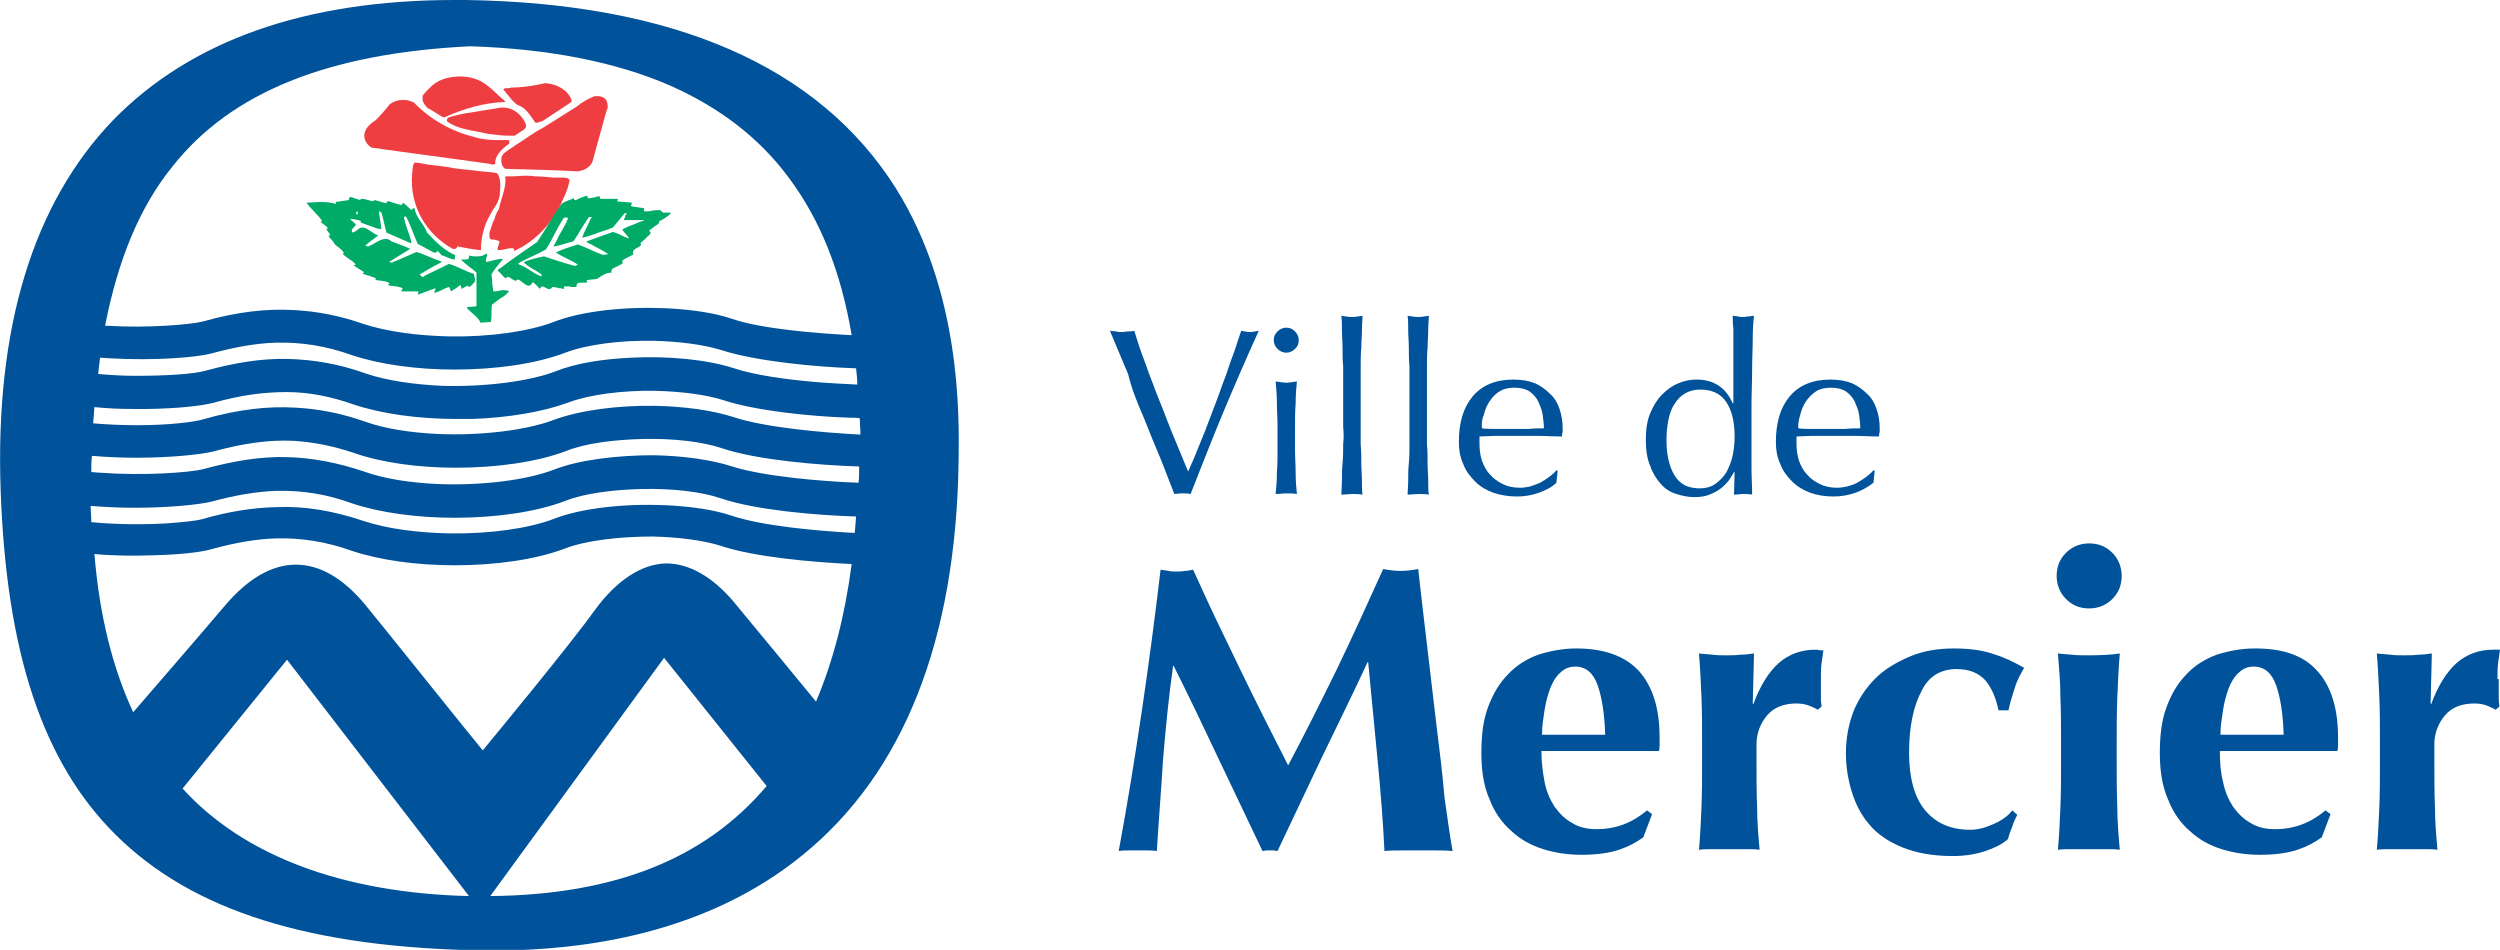 <?xml version="1.0" encoding="utf-8"?>
<!-- Generator: Adobe Illustrator 23.0.1, SVG Export Plug-In . SVG Version: 6.00 Build 0)  -->
<svg version="1.1" id="Layer_1" xmlns="http://www.w3.org/2000/svg" xmlns:xlink="http://www.w3.org/1999/xlink" x="0px" y="0px"
	 viewBox="0 0 399.8 151.9" style="enable-background:new 0 0 399.8 151.9;" xml:space="preserve">
<style type="text/css">
	.st0{fill:#EF3E42;}
	.st1{fill:#00AB67;}
	.st2{fill:#00529B;}
</style>
<g>
	<path class="st0" d="M68.4,17.3c0.9,0.4,1.7,1.1,2.6,1.5c3.1-1.4,6.4-2.4,9.9-2.5c-0.1-0.1-0.2-0.1-0.3-0.2c0,0,0.1,0,0.1,0
		c-1.3-1-2.3-2.3-3.8-3.1c-2.2-1.2-5.8-1-7.7,0.6c-0.6,0.6-1.2,1.1-1.6,1.7c-0.1,0.5,0,1,0.3,1.4C68.1,17,68.2,17.1,68.4,17.3z"/>
	<path class="st0" d="M82.8,16.8c1.3,0.4,2,1.7,2.8,2.8c0.1,0,0.2,0.1,0.3,0c0.3,0,0.5-0.2,0.8-0.2c1.4-0.9,2.7-1.8,4.1-2.7
		c0.2-0.2,0.7-0.3,0.6-0.7c-0.6-1.7-2.5-2.6-4.2-2.7c0,0,0,0,0,0c0,0,0,0,0,0c-1.8,0.4-3.6,0.7-5.5,0.7c-0.1,0.1-0.3,0.1-0.5,0.1
		c0,0-0.1,0-0.1,0c0,0,0,0,0,0c-0.2,0-0.5,0-0.6,0.2l0.4,0.5C81.4,15.4,82,16.3,82.8,16.8z"/>
	<path class="st0" d="M78.8,26.3C78.8,26.3,78.8,26.3,78.8,26.3c0.2,0,0.3,0,0.4-0.1C79.1,25,80.1,24,81,23.3
		c0.1-0.1,0.3-0.2,0.4-0.3c0.1-0.2,0.1-0.5-0.1-0.6c0,0,0,0-0.1,0c0,0,0,0,0,0c-0.5,0-0.9,0-1.4,0c-1.4,0-2.8-0.1-4-0.5
		c-3.6-0.9-7-2.8-9.6-5.5c-0.6-0.3-1.3-0.5-2-0.4c-0.7,0-1.4,0.3-1.9,0.7c-0.7,0.9-1.4,1.7-2.2,2.5c-0.8,0.5-1.6,1.2-1.8,2.1
		c-0.2,0.9,0.3,1.8,1.1,2.3c6.3,0.9,12.6,1.7,18.9,2.6C78.5,26.3,78.6,26.3,78.8,26.3z"/>
	<path class="st0" d="M97,16.1c-0.4-0.7-1.2-0.8-2-0.7c-0.9,0.4-1.9,0.9-2.7,1.6c-1.8,1.1-3.6,2.3-5.4,3.4c-1.6,0.8-3.1,2-4.6,2.9
		c-0.7,0.6-1.9,1-2.1,1.9c-0.1,0.7,0,1.4,0.6,1.8c3.8,0.1,7.8,0.2,11.6,0.4c1-0.1,2.1-0.7,2.4-1.7c0.7-2.7,1.5-5.4,2.2-8
		C97.3,17.2,97.2,16.6,97,16.1z"/>
	<path class="st0" d="M80.1,17.2C80.1,17.2,80.1,17.2,80.1,17.2C80.1,17.2,80.1,17.2,80.1,17.2c-1.6,0.3-3.2,0.5-4.8,0.8
		c-1.1,0.1-2.2,0.4-3.3,0.7c-0.3,0-0.3,0.2-0.5,0.3c0,0.2-0.1,0.4,0.1,0.5c1.6,1.1,3.6,1.3,5.5,1.7c0.3,0.1,0.6,0.1,0.9,0.2
		c1.1,0.1,2.1,0.3,3.2,0.3c0.4,0,0.7,0,1.1,0c0.2,0,0.2-0.3,0.4-0.2c0.3-0.4,0.9-0.5,1.3-1c0.1-0.1,0.1-0.1,0.1-0.2
		c0.1-0.5-0.2-0.8-0.4-1.2C82.9,17.9,81.7,17.1,80.1,17.2z"/>
	<path class="st0" d="M79.9,31.3c0.1-1.2,0.3-2.7-0.4-3.6c-0.8-0.2-1.8-0.2-2.6-0.3c-1.4-0.2-2.9-0.3-4.3-0.5
		c-1.4-0.3-2.9-0.4-4.3-0.6c-0.6-0.1-1.3-0.3-1.9-0.3c0,0,0,0,0,0c0,0,0,0-0.1,0c-0.4,0.5-0.3,1.3-0.4,1.9c-0.4,5,2.2,9.5,6.5,11.9
		c0.1,0,0.1,0,0.2,0c0,0,0,0,0.1,0c0.2,0,0.4-0.1,0.4-0.4c1.2,0.2,2.5,0.5,3.7,0.6c0,0,0,0,0,0c0,0,0,0,0.1,0c0-1.2,0.2-2.5,0.6-3.7
		c0.3-1,0.8-1.8,1.3-2.7C79.3,32.9,79.8,32.1,79.9,31.3z"/>
	<path class="st0" d="M90.1,28.4C90.1,28.4,90.1,28.4,90.1,28.4L90.1,28.4C90.1,28.4,90.1,28.4,90.1,28.4
		C90.1,28.4,90.1,28.4,90.1,28.4c-0.4,0-0.8,0-1.2,0c-0.1,0-0.3,0-0.4,0c-1-0.1-2-0.2-3-0.2c-0.5-0.1-1-0.1-1.5-0.1c0,0,0,0,0,0
		c-0.7,0-1.4,0.1-2,0.1c-0.2,0-0.3,0-0.5,0c0,0,0,0,0,0s0,0,0,0c0,0,0,0,0,0c0,0,0,0,0,0c-0.1,0-0.1,0-0.2,0c-0.1,0-0.1,0-0.1,0
		c-0.1,0-0.2,0-0.2,0c0,0,0,0,0,0c-0.1,0-0.2,0-0.2,0.1c0.2,1.8-0.7,3.4-1,5.1c-0.3,0.5-0.6,1-0.7,1.6c-0.4,0.6-0.5,1.4-0.8,2.1
		c0,0.4-0.2,1.1,0.3,1.2c0.5,0,0.9,0.1,1.3,0.3c-0.1,0.5-0.4,1-0.3,1.4c0,0,0,0,0.1,0c0,0,0,0,0,0c0,0,0,0,0,0l0,0
		c0.6,0,1.2-0.2,1.8-0.3c0.2,0,0.4,0,0.6,0c0.1,0.1,0.1,0.3,0.1,0.4c0,0,0,0,0.1,0c0,0,0,0,0,0c0,0,0,0,0,0c0,0,0,0,0,0
		c3.5-1.6,6.4-4.8,7.8-8.4c0.5-0.9,0.8-1.9,1-2.9C90.7,28.3,90.4,28.5,90.1,28.4z"/>
</g>
<g>
	<path class="st1" d="M74.8,45.7c0.1,0.1,0.2,0.1,0.1,0.2c0,0,0,0,0.1,0c0,0,0,0,0,0c0.3-0.1,0.6-0.5,0.9-0.8
		c0.2-0.4-0.1-0.8-0.1-1.3c-1.4-0.4-2.6-1.2-4-1.6c0,0,0,0,0,0c0,0,0,0,0,0c0,0,0,0,0,0c0,0,0,0,0,0c-1.3,0.6-2.6,1.3-3.9,1.9
		l-0.1,0.1c-0.1,0-0.1,0.1-0.2,0.1c-0.2,0-0.3-0.3-0.5-0.4c1-0.6,2-1.2,3-1.7c0.2-0.1,0.5-0.2,0.5-0.4c-1.4-0.4-2.6-1.1-4-1.5l0,0
		c0,0,0,0,0,0l-3,1.3c-0.1,0-0.2,0.1-0.2,0.1c-0.2,0.1-0.5,0.1-0.7,0.3c-0.2,0-0.3-0.1-0.5-0.1c1.1-0.7,2.3-1.4,3.4-2.1
		c-1-0.5-2-0.8-3-1.2c-0.1-0.1-0.2-0.1-0.2-0.2c-0.2-0.1-0.5-0.2-0.7-0.2c0,0,0,0,0,0c-1,0-1.9,0.9-2.8,1.2c0,0-0.1,0-0.1,0
		c-0.2,0-0.3-0.1-0.4-0.1c0.6-0.6,1.3-1,2-1.6v-0.1c-0.8-0.2-1.7-1.3-2.5-1.2c-0.3,0-0.6,0.2-0.9,0.5c-0.2,0.1-0.4,0.2-0.6,0.3
		c-0.5-0.5,0.4-0.9,0.5-1.3c-0.2-0.3-0.7-0.6-0.9-0.9c0.6,0,1.1,0.2,1.7,0.3v0c0,0,0,0,0.1,0v-0.2c0-0.3-0.2-0.7-0.1-1L57,34.3
		c-0.1-0.2,0-0.4,0.1-0.5c0,0,0,0,0,0c0,0,0,0,0,0c0,0,0,0,0,0c0,0,0,0,0,0c0,0,0.1,0,0.1,0.1c0,0.1,0,0.2,0,0.2
		c0.1,0.5,0.5,0.9,0.5,1.5l2.8,1h0.1H61H61c-0.1-0.9-0.3-1.8-0.4-2.7c0-0.1,0.1-0.1,0.1-0.1c0.1,0,0.2,0.2,0.3,0.2
		c0.3,1,0.5,2.1,0.8,3.2c1.3,0.6,2.6,1.1,3.9,1.7c0,0,0,0,0,0c0,0,0,0,0.1,0c-0.2-1.4-1-2.7-1.2-4.2l0.3-0.1
		c0.8,1.4,1.2,2.9,1.9,4.4l2.6,1.4l0.3,0c0,0,0,0,0,0l0.1,0c0-0.1,0.1-0.2,0.1-0.3c0.3,0.2,0.5,0.5,0.7,0.7c0.7,0.2,1.3,0.6,2,0.7
		l0,0c0,0,0,0,0.1,0l0.1-0.7c-1.7-0.7-3.2-2.2-4.5-3.6c-0.5-1.4-1.8-2.4-2-3.9c0,0,0,0-0.1,0c0,0,0,0,0,0c-0.2,0-0.3,0.2-0.4,0.3
		l-1.2-1.1h-0.1h0h0h-0.1c-0.1,0.1-0.1,0.2-0.2,0.3c-0.6-0.2-1.3-0.3-1.9-0.6c-0.1,0-0.1,0-0.2,0c0,0,0,0,0,0
		c-0.2,0-0.3,0.1-0.3,0.3c-0.7-0.1-1.3-0.4-1.9-0.5l0,0c0,0,0,0-0.1,0l0,0c0,0,0,0,0,0l-0.1,0.2c-0.6-0.1-1.2-0.4-1.9-0.4l0,0
		c0,0,0,0,0,0l0,0c0,0,0,0-0.1,0l0,0c0,0,0,0,0,0l-0.1,0.2c-0.6-0.2-1.1-0.4-1.6-0.5c0,0,0,0,0,0c0,0,0,0-0.1,0
		c-0.1,0.2,0,0.4-0.2,0.5c-0.7,0.1-1.4,0.2-2,0.3c-0.1,0.1,0.1,0.2,0,0.3c-0.7-0.2-1.5-0.3-2.3-0.3c-0.8,0-1.6,0.1-2.4,0.1
		c0.7,1,1.8,1.9,2.5,2.9l-0.2,0.2c0.3,0.3,0.8,0.6,1.1,0.9c0.1,0.2-0.1,0.1-0.2,0.2c0.1,0.4,0.5,0.6,0.6,1c-0.1,0.1-0.2,0.1-0.3,0.1
		c0.1,0.1,0.2,0.2,0.2,0.3c0.3,0.3,0.6,0.6,0.8,1C53.7,39,53.6,39,53.5,39c0.4,0.5,1.2,0.8,1.5,1.5l-0.2,0.1c0.7,0.7,1.5,1,2.1,1.7
		c-0.1,0.1-0.3,0.1-0.4,0.1c0.5,0.4,1.1,0.7,1.7,1.1c0,0.1-0.2,0.2-0.2,0.3c0.7,0.2,1.4,0.4,2.1,0.7c0,0.1,0,0.2-0.1,0.2
		c0,0,0,0-0.1,0c0.8,0.3,1.7,0.1,2.4,0.6l-0.3,0.3c0.2,0,0.3,0.1,0.5,0.1c0.6,0.1,1.3,0.1,1.9,0.4c-0.1,0.2-0.2,0.3-0.2,0.5
		c0.4,0,0.8,0,1.3,0c0.5,0,0.9,0,1.3,0c0.3,0.1,0,0.3,0,0.5c0,0,0,0,0.1,0c0,0,0,0,0,0c0.9-0.3,1.8-0.7,2.7-1
		c0.1,0.2-0.1,0.5-0.2,0.7c0,0,0,0,0.1,0c0,0,0,0,0,0c0.8-0.1,1.5-0.7,2.3-0.9c0.2,0.2,0.2,0.4,0.3,0.7c0,0,0,0,0,0c0,0,0,0,0,0
		c0,0,0,0,0,0c0,0,0,0,0,0c0.5-0.3,1-0.6,1.5-1c0.2,0.1,0.1,0.4,0.2,0.6c0,0,0,0,0,0c0,0,0,0,0,0c0,0,0,0,0,0c0,0,0,0,0,0
		c0,0,0,0,0,0c0,0,0,0,0,0C74.1,46.1,74.4,45.8,74.8,45.7z"/>
	<path class="st1" d="M107.3,34.1c-0.1-0.1-0.2-0.1-0.3-0.1c0,0,0,0,0,0c-0.1,0-0.2,0-0.4,0c-0.1,0-0.1,0-0.2,0c-0.1,0-0.2,0-0.3,0
		c-0.3,0-0.3-0.4-0.6-0.4c0,0,0,0,0,0c0,0,0,0,0,0c0,0-0.1,0-0.2,0c-0.6,0-1.1,0.1-1.6,0.2c0,0,0,0-0.1,0c-0.2,0-0.4,0-0.6,0l0-0.5
		c-0.6-0.1-1.3-0.2-2-0.3c-0.3-0.1,0.2-0.4,0-0.6c-0.7-0.1-1.6-0.1-2.3-0.2c0-0.2,0.2-0.3,0.1-0.4c0,0,0,0-0.1,0c0,0,0,0,0,0
		c0,0,0,0,0,0v0c-0.3,0-0.7,0-1.1,0c-0.5,0-1.1,0-1.6,0l-0.1-0.4c0,0,0,0-0.1,0l0,0c0,0,0,0,0,0v0c-0.2,0-0.3,0-0.5,0.1
		c-0.3,0.1-0.6,0.1-0.9,0.2c-0.1,0-0.3,0-0.4,0l-0.1-0.4c0,0,0,0-0.1,0l0,0c0,0,0,0,0,0l0,0c-0.6,0.2-1.2,0.4-1.7,0.7
		c0,0-0.1,0-0.1,0c-0.2,0-0.3-0.2-0.2-0.3c0,0,0,0-0.1,0c0,0,0,0,0,0c0,0,0,0,0,0c0,0,0,0,0,0c-0.1,0-0.1,0.1-0.2,0.1
		c-0.5,0.2-1,0.4-1.4,0.6c-0.1,0.1-0.2,0.1-0.3,0.2c-0.4,0.5-0.7,1.1-1.1,1.6c-0.9,1.5-1.8,3-2.8,4.5c-2,1.4-4,2.7-5.9,4.2
		c-0.1,0.1-0.4,0.1-0.4,0.4c0.3,0.2,0.5,0.5,0.7,0.7c0.2,0.2,0.3,0.3,0.5,0.5c0,0,0,0,0,0c0,0,0,0,0,0c0,0,0,0,0,0c0,0,0,0,0,0
		c0.2-0.1,0.3-0.2,0.4-0.2c0.4,0,0.8,0.5,1.2,0.6c0,0,0,0,0,0c0,0,0,0,0,0c0,0,0,0,0,0c0,0,0,0,0,0c0,0,0,0,0,0c0,0,0,0,0,0
		c0.2,0,0.3-0.2,0.5-0.2c0.4,0.2,0.9,0.7,1.3,0.9c0.1,0,0.2,0.1,0.3,0.1c0,0,0,0,0,0c0.2,0,0.5-0.1,0.7-0.6c0.4,0.3,0.8,0.7,1.1,1.1
		c0,0,0,0,0,0c0,0,0,0,0,0c0,0,0,0,0,0c0,0,0,0,0,0c0.1-0.1,0.2-0.3,0.3-0.4c0.1,0,0.3,0,0.4,0.1c0.2,0.1,0.3,0.1,0.4,0.2
		c0.2,0.1,0.4,0.2,0.5,0.1c0,0,0,0,0,0c0.2,0,0.3-0.1,0.4-0.3c0.4,0,0.8,0.1,1.2,0.2c0.1,0,0.1,0,0.2,0c0.1,0,0.3,0.1,0.4,0.1
		c0,0,0,0,0,0c0,0,0,0,0,0c0,0,0,0,0,0c0,0,0,0,0.1,0c0-0.1-0.1-0.3,0.1-0.4c0.1,0,0.2,0,0.3,0c0.1,0,0.3,0,0.4,0
		c0.1,0,0.2,0,0.3,0.1c0,0,0,0,0,0c0,0,0,0,0,0c0,0,0,0,0.1,0c0,0,0,0,0,0c0.1,0,0.1,0,0.2,0c0,0,0.1,0,0.1,0c0.1,0,0.2,0,0.3,0
		c0,0,0,0,0,0c0,0,0,0,0,0c0.1,0,0.1,0,0.2,0c-0.1-0.7,0.4-0.7,0.9-0.7c0.1,0,0.2,0,0.2,0c0,0,0,0,0,0c0,0,0,0,0.1,0
		c0.1,0,0.2,0,0.3,0c0.1,0,0.2,0,0.2-0.1c0-0.1-0.1-0.2-0.1-0.3c0.5-0.1,1.2-0.1,1.7-0.2c0.7-0.5,1.4-1,2.3-1
		c-0.2-0.8,0.7-0.8,1.1-1.1c0.2-0.2,0.9-0.2,0.6-0.8c0.5-0.4,1.2-0.7,1.8-1c-0.4-0.9,0.8-1,1.2-1.5c0.1-0.2-0.1-0.2-0.1-0.3l1-0.9
		c0.1-0.3,1.1-0.6,0.4-1.1c0.5-0.4,1-0.8,1.6-1.2c0-0.1,0-0.2,0-0.3C106.2,35,106.8,34.6,107.3,34.1z M87,41C87,41,87,41,87,41
		C87,40.9,87,40.9,87,41C87,40.9,87,40.9,87,41c-1.1,0.2-2.2,0.5-3.2,0.9v0.1c0.2,0.2,0.4,0.3,0.6,0.5c0.1,0.1,0.2,0.1,0.3,0.2
		c0.6,0.4,1.3,0.7,1.9,1.2c0.1,0,0,0.1,0,0.2c0,0,0,0,0,0.1c-1.3-0.4-2.3-1.5-3.6-1.9c0-0.1-0.1-0.1-0.1-0.2c1.4-0.8,3-1.4,4.4-2.2
		c1.1-1.7,1.8-3.5,2.9-5.1h0.6v0.3c0,0-0.1,0.1-0.1,0.1c0,0.1-0.1,0.2-0.1,0.3c0,0.1-0.1,0.1-0.1,0.2c-0.2,0.4-0.4,0.7-0.6,1.1
		c-0.3,0.5-0.6,1-0.8,1.5c-0.2,0.4-0.4,0.8-0.6,1.1c0,0,0,0,0,0c0,0,0,0,0,0c0,0,0,0,0.1,0c0,0,0,0,0,0c1-0.1,2.1-0.6,3.1-0.8
		c0.9-1.3,1.6-2.7,2.5-3.9l0.4,0v0.2h0h-0.1h0c-0.2,0.4-0.4,0.9-0.6,1.3c-0.3,0.6-0.6,1.2-0.8,1.8c0,0,0,0,0,0c0,0,0,0,0,0
		c0,0,0,0,0.1,0c0,0,0,0,0,0c0.5-0.1,1.2-0.3,1.7-0.5c1-0.4,2.1-0.7,3.1-1.1l1.9-2.3c0,0,0,0,0.1,0c0,0,0.1,0,0.1,0
		c0.1,0,0.1,0.1,0.1,0.1c0,0.1-0.1,0.2-0.2,0.2c0,0.1,0,0.2,0,0.3c-0.1,0.1-0.1,0.2-0.2,0.3c0,0.1,0,0.2,0,0.2h0l0,0l0.1,0
		c0,0,0,0,0,0l3.2,0c-0.2,0.1-0.5,0.2-0.8,0.3c-0.9,0.4-1.9,0.7-2.8,1.2c0.3,0.5,0.8,0.9,1.1,1.4c0,0-0.1,0-0.1,0c0,0,0,0,0,0
		c0,0-0.1,0-0.1,0c-0.8-0.3-1.5-0.8-2.4-1c0,0,0,0,0,0c0,0,0,0,0,0c0,0,0,0,0,0c0,0,0,0,0,0c-1.4,0.5-2.8,1-4.2,1.5v0.1
		c0.3,0.2,0.5,0.3,0.8,0.4c0.2,0.1,0.3,0.2,0.5,0.3c0.7,0.4,1.4,0.7,2.1,1.2c0,0.1-0.1,0.1-0.1,0.1c0,0,0,0-0.1,0
		c-0.1,0-0.1,0-0.2,0c0,0,0,0,0,0c-0.1,0-0.2,0-0.2,0.1c-1.4-0.4-2.7-1.2-4.2-1.7c0,0,0,0,0,0c0,0,0,0,0,0c0,0,0,0,0,0c0,0,0,0,0,0
		c-1.2,0.4-2.4,0.7-3.5,1.3c1.1,0.7,2.4,1.2,3.5,1.9c-0.1,0.1-0.2,0.1-0.3,0.2c-0.1,0-0.2,0-0.3,0C90,42,88.5,41.5,87,41
		C87.1,41,87,41,87,41z"/>
	<path class="st1" d="M80.5,46.4c-0.3,0-0.5,0.1-0.8,0.1c-0.3,0.1-0.5,0.1-0.8,0.1c-0.1-0.6-0.2-1.2-0.2-1.8c0-0.3-0.1-0.6-0.1-0.9
		c0.3-0.6,0.8-1.2,1.2-1.7c0.2-0.2,0.3-0.4,0.5-0.6l0.1-0.2l-0.2,0c-0.5,0-1,0.2-1.6,0.3c-0.2,0.1-0.5,0.1-0.8,0.2
		c-0.2-0.2-0.1-0.5,0-0.7c0-0.1,0.1-0.3,0.1-0.5v-0.1h-0.2l0,0c-0.4,0.3-0.8,0.4-1.4,0.4c-0.3,0-0.7,0-1.1-0.1c-0.1,0-0.2,0-0.3,0
		L75,41l0,0.1c0,0.4-0.3,0.4-0.7,0.4l-0.2,0c-0.1,0-0.1,0-0.2,0l-0.2,0l0.1,0.1c0.4,0.4,0.9,0.8,1.3,1.1c0.4,0.3,0.8,0.6,1.1,0.9
		v5.3l-0.1,0.1l-1.4,0.1l0,0.1c0,0.2,0.2,0.3,0.3,0.4c0.1,0.1,0.2,0.1,0.2,0.2l0,0c0.6,0.5,1.3,1.1,1.6,1.7l0,0.1l1.6-0.1l0.1,0
		l0-0.1c0.1-0.5,0.1-0.9,0.1-1.4c0-0.5,0-0.9,0.1-1.3c0.4-0.3,0.8-0.6,1.2-0.9c0.5-0.3,1-0.6,1.4-1.1l0.1-0.1l-0.1-0.1
		C81.2,46.5,80.9,46.4,80.5,46.4z"/>
</g>
<g>
	<path class="st2" d="M74.5,0c-0.6,0-1.2,0-1.8,0C48.8,0,30.5,6.5,18.1,19.2C5.3,32.5-0.8,52.4,0.1,78.3c0.9,26,6.7,43.6,18.4,55.2
		c12.3,12.2,31.1,18.1,59.1,18.5c0.5,0,1,0,1.6,0c13.9,0,33.7-2.6,49.2-15.3c16.1-13.1,24.5-34.3,24.9-63c0.1-7.4,0.4-27-10.1-43.7
		C130.9,10.6,107.8,0.5,74.5,0z M95.1,97.6c-4,5.6-16.5,20.7-17.9,22.4c-1.6-1.9-16.8-20.9-18.8-23.3c-3.5-4.2-7.2-6.4-11.1-6.4
		c-3.8,0-7.6,2.2-11.2,6.4c-3.3,3.9-13.4,15.6-14.8,17.2c-3.3-7.1-5.4-15.5-6.2-25.3c3.2,0.3,6.5,0.3,9.5,0.2c4.2-0.1,7.7-0.5,9.3-1
		c3.7-1,7-1.6,10.2-1.7c4.1-0.1,8,0.5,12.2,2c4.5,1.5,10.4,2.3,16.4,2.3c0,0,0,0,0,0c0,0,0,0,0,0c6.5,0,13-0.9,17.7-2.7
		c3.4-1.3,8.8-1.9,14-1.9c4.1,0.1,8.1,0.6,10.9,1.5c5.4,1.8,14.6,2.6,20.9,2.9c-1.1,8.4-3,15.6-5.7,22c-1.4-1.7-11.1-13.5-13.2-16
		c-3.4-4-7.1-6.1-10.8-6.1C102.6,90.2,98.6,92.8,95.1,97.6z M117.1,82.5c-2.9-1-6.6-1.5-10.5-1.7c-6.5-0.3-13.5,0.4-18.1,2.2
		c-3.9,1.5-10.2,2.4-16.6,2.3c-5-0.1-9.9-0.7-13.8-2c-4.8-1.6-9.3-2.4-14-2.2c-3.7,0.1-7.5,0.7-11.7,1.9c-1,0.3-3.1,0.5-5.8,0.7
		c-3.5,0.2-8,0.2-12-0.2c0-0.9-0.1-1.7-0.1-2.6c2.3,0.2,4.8,0.3,7.1,0.3c5.4,0,10.3-0.5,12.3-1c3.7-1,7.1-1.6,10.3-1.7
		c4.1-0.1,8,0.5,12.1,2c4.5,1.5,10.4,2.3,16.4,2.3c0,0,0,0,0,0c0,0,0,0,0,0c6.5,0,13-0.9,17.7-2.7c3-1.2,7.7-1.8,12.3-1.9
		c4.7-0.1,9.4,0.4,12.6,1.5c5.6,1.9,15.3,2.7,21.6,2.9c-0.1,0.9-0.1,1.7-0.2,2.6c-0.2,0-0.3,0-0.5,0
		C130.6,84.9,121.9,84.1,117.1,82.5z M33.9,56.5c3.7-1,7-1.6,10.2-1.7c4.1-0.1,8,0.5,12.2,2c4.5,1.5,10.4,2.3,16.4,2.3c0,0,0,0,0,0
		c0,0,0,0,0,0c6.5,0,13-0.9,17.7-2.7c3.4-1.3,8.8-2,14.1-1.9c4.1,0.1,8,0.6,10.9,1.5c5.6,1.8,15.2,2.7,21.5,2.9
		c0.1,0.9,0.2,1.7,0.2,2.6c-1.9-0.1-4.2-0.2-6.6-0.4c-4.7-0.4-9.8-1.1-13.1-2.2c-4.3-1.4-10.5-2-16.4-1.7c-4.6,0.2-9,0.9-12.2,2.2
		c-4.2,1.6-11.3,2.5-18.1,2.3c-4.4-0.2-8.8-0.8-12.3-2c-4.2-1.5-8.3-2.2-12.4-2.3c-4.2-0.1-8.4,0.6-13.2,1.9
		c-1.7,0.5-6.1,0.8-10.9,0.8c-2.1,0-4.2-0.1-6.2-0.3c0.1-0.9,0.2-1.7,0.3-2.6c0.5,0,1.1,0.1,1.6,0.1C24.4,57.7,31.4,57.2,33.9,56.5z
		 M88.6,75.1c-4.4,1.7-11.7,2.6-18.7,2.3c-4.2-0.2-8.4-0.8-11.7-2c-4.2-1.4-8.2-2.2-12.4-2.3c-4.2-0.1-8.4,0.6-13.2,1.9
		c-2.3,0.6-9.8,1.1-16.5,0.6c-0.5,0-1-0.1-1.5-0.1c0-0.9,0-1.7,0.1-2.6c2.3,0.2,4.8,0.3,7.1,0.3c5.4,0,10.3-0.5,12.3-1
		c4.8-1.3,8.9-1.9,12.9-1.7c3.1,0.2,6.2,0.8,9.5,1.9C61,74,67,74.8,72.9,74.8c0,0,0,0,0,0c0,0,0,0,0,0c6.5,0,13-0.9,17.7-2.7
		c3-1.2,7.6-1.8,12.3-1.9c4.7-0.1,9.4,0.4,12.6,1.5c5.7,1.9,15.6,2.7,21.9,2.9c0,0.9,0,1.8-0.1,2.6c-5.8-0.2-15.2-1-20.2-2.6
		c-3.4-1.1-7.9-1.7-12.5-1.8C98.8,72.8,92.7,73.5,88.6,75.1z M117.3,66.7c-3.4-1.1-7.9-1.7-12.5-1.8c-5.9-0.1-12,0.7-16.1,2.2
		c-4.4,1.7-11.7,2.6-18.7,2.3c-4.2-0.2-8.4-0.8-11.7-2c-3.7-1.3-7.3-2-10.9-2.2c-4.6-0.3-9.4,0.3-14.7,1.8C31.2,67.5,26.9,68,22,68
		c-2.3,0-4.8-0.1-7.1-0.3c0.1-0.9,0.1-1.7,0.2-2.6c1.9,0.2,3.9,0.3,5.8,0.3c5.8,0.1,11.1-0.4,13.3-1c4.2-1.2,8-1.7,11.6-1.7
		c3.6,0,7.1,0.7,10.8,2c4.5,1.5,10.4,2.3,16.4,2.3c0.8,0,1.6,0,2.5,0c5.7-0.2,11.2-1.1,15.3-2.6c3.4-1.3,8.8-2,14-1.9
		c4.1,0.1,8.1,0.6,10.9,1.5c5.2,1.7,13.9,2.6,20.2,2.8c0.6,0,1.1,0,1.6,0.1c0,0.9,0.1,1.7,0.1,2.6C131.8,69.2,122.4,68.4,117.3,66.7
		z M117.1,51c-2.9-1-6.6-1.5-10.5-1.7c-6.5-0.3-13.5,0.4-18.1,2.2C84.6,53,78.3,53.9,72,53.8c-5-0.1-9.9-0.7-13.9-2
		c-3.7-1.3-7.3-2-10.9-2.2c-4.6-0.3-9.4,0.3-14.7,1.8c-1.9,0.5-8.8,1.1-15.3,0.7c-0.1,0-0.2,0-0.4,0c2.1-10.7,5.6-19.1,10.8-25.5
		C37,14.7,52.6,8.5,75.2,7.4c12.5,0.4,23.3,2.5,32,6.3c7.9,3.5,14.3,8.4,19,14.8c5,6.7,8.3,15,10,25.1
		C130.4,53.3,121.8,52.6,117.1,51z M45.9,105.5L75,143.3c-20.3-0.5-36.1-6.5-45.8-17.2L45.9,105.5z M122.6,125.7
		c-9.8,11.6-24.2,17.4-44.2,17.6l27.8-38.1L122.6,125.7z"/>
	<path class="st2" d="M229.7,115.8c-0.5-4.1-1-8.4-1.5-12.7s-1-8.4-1.4-12.1c-1.1,0.2-2,0.3-2.8,0.3c-0.8,0-1.7-0.1-2.8-0.3
		c-2.4,5.3-4.8,10.6-7.4,16c-2.6,5.3-5.2,10.5-7.8,15.4c-1.2-2.3-2.4-4.8-3.7-7.3c-1.3-2.6-2.6-5.2-3.9-7.9
		c-1.3-2.7-2.6-5.4-3.9-8.1c-1.3-2.7-2.5-5.4-3.7-8c-0.5,0.1-0.9,0.2-1.4,0.2c-0.4,0.1-0.8,0.1-1.2,0.1c-0.5,0-0.9,0-1.3-0.1
		c-0.4-0.1-0.9-0.1-1.3-0.2c-0.9,7.6-1.9,15.2-3,22.6c-1.1,7.4-2.3,14.9-3.7,22.4c0.5-0.1,1-0.1,1.5-0.1h1.5h1.5
		c0.5,0,1.1,0,1.6,0.1c0.3-4.9,0.7-9.8,1-14.7c0.4-4.9,0.9-9.9,1.6-14.9h0.1c2.5,5,4.9,10,7.2,14.9c2.3,4.9,4.7,9.8,7,14.7
		c0.2,0,0.4-0.1,0.6-0.1c0.2,0,0.4,0,0.6,0s0.4,0,0.6,0c0.2,0,0.4,0.1,0.6,0.1c2.4-5,4.7-10,7.1-15c2.4-5,4.9-10,7.3-15.2h0.1
		c0.5,5.2,1,10.4,1.5,15.6c0.5,5.2,0.9,10.1,1.1,14.6c0.9-0.1,1.8-0.1,2.8-0.1h2.7h2.7c0.9,0,1.8,0,2.7,0.1
		c-0.4-2.2-0.8-5.1-1.3-8.6C230.7,123.8,230.2,119.9,229.7,115.8z"/>
	<path class="st2" d="M399.4,108.6c0-1,0-1.9,0.1-2.6c0.1-0.7,0.2-1.4,0.3-2.1c-0.2,0-0.3,0-0.5,0c-0.2,0-0.3,0-0.6,0
		c-2.2,0-4.2,0.7-5.8,2.1c-1.6,1.4-3,3.6-4.1,6.6l-0.1-0.1l0.2-8c-0.7,0.1-1.5,0.2-2.2,0.2c-0.8,0.1-1.5,0.1-2.2,0.1
		c-0.7,0-1.5,0-2.2-0.1c-0.8-0.1-1.5-0.1-2.2-0.2c0.2,2.4,0.3,4.7,0.4,7c0.1,2.3,0.1,4.8,0.1,7.5v2.6c0,2.7,0,5.2-0.1,7.5
		s-0.2,4.6-0.4,6.8c0.6-0.1,1.3-0.1,2.1-0.1h2.7h2.8c0.8,0,1.6,0,2.1,0.1c-0.2-2.2-0.4-4.5-0.4-6.8c-0.1-2.4-0.1-4.9-0.1-7.5v-2.6
		c0-1.7,0.6-3.3,1.7-4.6c1.1-1.3,2.7-1.9,4.7-1.9c0.7,0,1.3,0.1,1.9,0.3c0.5,0.2,1,0.4,1.5,0.7l0.6-0.5c0-0.4-0.1-0.7-0.1-1.1v-1.1
		V108.6z"/>
	<path class="st2" d="M338.6,111.5c0.1-2.3,0.2-4.7,0.4-7c-1.2,0.2-2.9,0.3-4.9,0.3c-1,0-1.9,0-2.8-0.1c-0.8-0.1-1.5-0.1-2.2-0.2
		c0.2,2.4,0.4,4.7,0.4,7c0.1,2.3,0.1,4.8,0.1,7.5v2.6c0,2.7,0,5.2-0.1,7.5c-0.1,2.4-0.2,4.6-0.4,6.8c0.6-0.1,1.3-0.1,2.2-0.1h2.8
		h2.8c0.9,0,1.6,0,2.1,0.1c-0.2-2.2-0.4-4.5-0.4-6.8c-0.1-2.4-0.1-4.9-0.1-7.5v-2.6C338.5,116.4,338.5,113.9,338.6,111.5z"/>
	<path class="st2" d="M312.9,107c2,0,3.5,0.6,4.6,1.8c1,1.2,1.7,2.8,2.1,4.8h1.6c0.2-1.1,0.6-2.3,1-3.6s1-2.3,1.5-3.2
		c-1.6-0.9-3.2-1.7-4.9-2.2c-1.7-0.6-3.8-0.9-6.3-0.9c-2.6,0-5,0.4-7.1,1.3c-2.1,0.9-4,2-5.5,3.5s-2.7,3.3-3.5,5.3
		c-0.8,2.1-1.2,4.3-1.2,6.7c0,2,0.3,4,0.9,6c0.6,2,1.5,3.8,2.8,5.3c1.3,1.6,3.1,2.8,5.3,3.7s4.9,1.4,8.1,1.4c2,0,3.7-0.3,5.2-0.8
		c1.5-0.5,2.7-1.1,3.6-1.9c0.2-0.7,0.4-1.3,0.7-2c0.2-0.7,0.5-1.3,0.8-1.9l-0.8-0.7c-0.6,0.8-1.5,1.5-2.8,2.1c-1.3,0.6-2.6,1-3.9,1
		c-3.2,0-5.6-1.1-7.3-3.2c-1.7-2.1-2.5-5.2-2.5-9.1c0-4.2,0.7-7.5,2-9.9C308.4,108.2,310.3,107,312.9,107z"/>
	<path class="st2" d="M290.3,103.9c-2.2,0-4.2,0.7-5.8,2.1s-3,3.6-4.1,6.6l-0.1-0.1l0.2-8c-0.7,0.1-1.5,0.2-2.2,0.2
		c-0.8,0.1-1.5,0.1-2.2,0.1c-0.7,0-1.5,0-2.2-0.1c-0.8-0.1-1.5-0.1-2.2-0.2c0.2,2.4,0.3,4.7,0.4,7c0.1,2.3,0.1,4.8,0.1,7.5v2.6
		c0,2.7,0,5.2-0.1,7.5c-0.1,2.4-0.2,4.6-0.4,6.8c0.6-0.1,1.3-0.1,2.1-0.1h2.7h2.8c0.8,0,1.5,0,2.1,0.1c-0.2-2.2-0.4-4.5-0.4-6.8
		c-0.1-2.4-0.1-4.9-0.1-7.5v-2.6c0-1.7,0.6-3.3,1.7-4.6c1.1-1.3,2.7-1.9,4.7-1.9c0.7,0,1.3,0.1,1.9,0.3c0.5,0.2,1,0.4,1.5,0.7
		l0.6-0.5c0-0.4-0.1-0.7-0.1-1.1v-1.1v-2.1c0-1,0-1.9,0.1-2.6c0.1-0.7,0.2-1.4,0.3-2.1c-0.2,0-0.3,0-0.5,0
		C290.7,103.9,290.5,103.9,290.3,103.9z"/>
	<path class="st2" d="M334.1,86.9c-1.4,0-2.7,0.5-3.7,1.5c-1,1-1.5,2.2-1.5,3.7c0,1.4,0.5,2.7,1.5,3.7c1,1,2.2,1.5,3.7,1.5
		c1.4,0,2.7-0.5,3.7-1.5c1-1,1.5-2.2,1.5-3.7c0-1.4-0.5-2.7-1.5-3.7C336.8,87.4,335.6,86.9,334.1,86.9z"/>
	<path class="st2" d="M360.6,103.7c-2.2,0-4.2,0.4-6.1,1c-1.9,0.7-3.5,1.7-4.8,3.1c-1.4,1.4-2.4,3.1-3.2,5.2
		c-0.8,2.1-1.1,4.6-1.1,7.4c0,2.9,0.4,5.4,1.3,7.4c0.8,2.1,2,3.8,3.5,5.1c1.5,1.4,3.2,2.3,5.1,2.9c1.9,0.6,4,0.9,6.1,0.9
		c2.5,0,4.5-0.3,6-0.8s2.8-1.2,3.9-2l1.4-3.7l-0.8-0.6c-2.4,2-5,3-8.1,3c-1.5,0-2.8-0.3-3.9-1c-1.1-0.6-2-1.5-2.8-2.6
		c-0.7-1.1-1.3-2.4-1.6-4c-0.4-1.5-0.5-3.2-0.5-4.9h18.8c0-0.1,0.1-0.4,0.1-0.8v-1.4c0-4.6-1.1-8.2-3.4-10.7
		S364.9,103.7,360.6,103.7z M355.1,117.4c0-1.3,0.2-2.5,0.4-3.8c0.2-1.3,0.5-2.4,0.9-3.5c0.4-1,0.9-1.9,1.6-2.5c0.7-0.7,1.5-1,2.4-1
		c1.7,0,2.9,1,3.6,3c0.7,2,1.1,4.6,1.2,7.9H355.1z"/>
	<path class="st2" d="M252.1,103.7c-2.2,0-4.2,0.4-6.1,1c-1.9,0.7-3.5,1.7-4.8,3.1c-1.4,1.4-2.4,3.1-3.2,5.2
		c-0.8,2.1-1.1,4.6-1.1,7.4c0,2.9,0.4,5.4,1.3,7.4c0.8,2.1,2,3.8,3.5,5.1c1.5,1.4,3.2,2.3,5.1,2.9c1.9,0.6,4,0.9,6.1,0.9
		c2.5,0,4.5-0.3,6-0.8c1.5-0.5,2.8-1.2,3.9-2l1.4-3.7l-0.8-0.6c-2.4,2-5,3-8.1,3c-1.5,0-2.8-0.3-3.9-1c-1.1-0.6-2-1.5-2.8-2.6
		c-0.7-1.1-1.3-2.4-1.6-4s-0.5-3.2-0.5-4.9h18.8c0-0.1,0.1-0.4,0.1-0.8v-1.4c0-4.6-1.1-8.2-3.4-10.7
		C259.8,104.9,256.5,103.7,252.1,103.7z M246.6,117.4c0-1.3,0.2-2.5,0.4-3.8c0.2-1.3,0.5-2.4,0.9-3.5c0.4-1,0.9-1.9,1.6-2.5
		c0.7-0.7,1.5-1,2.4-1c1.7,0,2.9,1,3.6,3c0.7,2,1.1,4.6,1.2,7.9H246.6z"/>
	<path class="st2" d="M214.8,71.1c0,1,0,2-0.1,3s-0.1,1.9-0.1,2.8c0,0.9-0.1,1.6-0.1,2.2c0.6,0,1.2-0.1,1.7-0.1c0.6,0,1.1,0,1.7,0.1
		c-0.1-0.6-0.1-1.3-0.1-2.2c0-0.9-0.1-1.8-0.1-2.8s0-2-0.1-3c0-1,0-1.9,0-2.8v-6.9c0-0.9,0-1.8,0-2.8c0-1,0-2,0.1-3
		c0-1,0.1-1.9,0.1-2.8c0-0.9,0.1-1.7,0.1-2.3c-0.7,0.1-1.3,0.2-1.7,0.2s-1-0.1-1.7-0.2c0.1,0.6,0.1,1.4,0.1,2.3
		c0,0.9,0.1,1.8,0.1,2.8c0,1,0,2,0.1,3c0,1,0,1.9,0,2.8v6.9C214.9,69.1,214.9,70,214.8,71.1z"/>
	<path class="st2" d="M299.6,77.2l0.2-1.9l-0.2-0.1c-0.3,0.4-0.7,0.7-1.2,1.1c-0.4,0.3-0.9,0.6-1.4,0.9s-1,0.4-1.6,0.6
		c-0.5,0.1-1.1,0.2-1.6,0.2c-1.1,0-2-0.2-2.8-0.6c-0.8-0.4-1.5-0.9-2-1.5c-0.6-0.6-1-1.4-1.3-2.2c-0.3-0.9-0.4-1.8-0.4-2.8v-0.5
		c0-0.3,0-0.4,0-0.6c0.8,0,1.7-0.1,2.5-0.1c0.8,0,1.7,0,2.5,0c1.4,0,2.7,0,4.1,0c1.3,0,2.7,0.1,4.1,0.1c0-0.3,0-0.5,0.1-0.7
		c0-0.2,0-0.5,0-0.7c0-1.1-0.2-2.1-0.5-3c-0.3-0.9-0.8-1.8-1.5-2.4c-0.7-0.7-1.5-1.3-2.4-1.7c-1-0.4-2.1-0.6-3.5-0.6
		c-2.8,0-5,0.9-6.5,2.7c-1.5,1.8-2.2,4.2-2.2,7.3c0,1.3,0.2,2.4,0.7,3.5c0.4,1.1,1.1,2,1.9,2.8c0.8,0.8,1.8,1.4,2.9,1.8
		c1.1,0.4,2.4,0.6,3.7,0.6c1.2,0,2.4-0.2,3.5-0.6C297.9,78.4,298.8,77.8,299.6,77.2z M287.9,66.3c0.2-0.8,0.5-1.5,0.9-2.1
		c0.4-0.6,1-1.2,1.6-1.6c0.6-0.4,1.4-0.6,2.4-0.6c1,0,1.8,0.2,2.4,0.6c0.6,0.4,1.1,1,1.4,1.6c0.3,0.7,0.6,1.4,0.7,2.1
		c0.1,0.8,0.2,1.5,0.2,2.2c-0.8,0-1.6,0-2.5,0.1c-0.9,0-1.7,0-2.5,0c-0.8,0-1.6,0-2.5,0c-0.8,0-1.7,0-2.4-0.1
		C287.5,67.8,287.7,67,287.9,66.3z"/>
	<path class="st2" d="M205.7,56.4c0.5,0,1-0.2,1.4-0.6c0.4-0.4,0.6-0.8,0.6-1.4c0-0.5-0.2-1-0.6-1.4c-0.4-0.4-0.8-0.6-1.4-0.6
		c-0.5,0-1,0.2-1.4,0.6c-0.4,0.4-0.6,0.8-0.6,1.4c0,0.5,0.2,1,0.6,1.4C204.7,56.2,205.2,56.4,205.7,56.4z"/>
	<path class="st2" d="M225.4,71.1c0,1,0,2-0.1,3s-0.1,1.9-0.1,2.8c0,0.9-0.1,1.6-0.1,2.2c0.6,0,1.2-0.1,1.7-0.1c0.6,0,1.1,0,1.7,0.1
		c-0.1-0.6-0.1-1.3-0.1-2.2c0-0.9-0.1-1.8-0.1-2.8c0-1,0-2-0.1-3c0-1,0-1.9,0-2.8v-6.9c0-0.9,0-1.8,0-2.8c0-1,0-2,0.1-3
		c0-1,0.1-1.9,0.1-2.8c0-0.9,0.1-1.7,0.1-2.3c-0.7,0.1-1.3,0.2-1.7,0.2s-1-0.1-1.7-0.2c0.1,0.6,0.1,1.4,0.1,2.3
		c0,0.9,0.1,1.8,0.1,2.8c0,1,0,2,0.1,3c0,1,0,1.9,0,2.8v6.9C225.4,69.1,225.4,70,225.4,71.1z"/>
	<path class="st2" d="M207.2,64.5c0-1.3,0.1-2.4,0.2-3.5c-0.7,0.1-1.3,0.2-1.7,0.2s-1-0.1-1.7-0.2c0.1,1.1,0.2,2.3,0.2,3.5
		c0,1.3,0.1,2.4,0.1,3.6v3.9c0,1.1,0,2.3-0.1,3.6c0,1.3-0.1,2.4-0.2,3.4c0.6,0,1.1-0.1,1.7-0.1s1.1,0,1.7,0.1
		c-0.1-1-0.2-2.1-0.2-3.4c0-1.3-0.1-2.4-0.1-3.6v-3.9C207.1,67,207.1,65.8,207.2,64.5z"/>
	<path class="st2" d="M275.2,78.1c0.5-0.4,0.9-0.8,1.3-1.3c0.3-0.5,0.6-0.9,0.8-1.3h0.1l-0.1,3.6c0.5,0,1-0.1,1.4-0.1
		c0.5,0,1,0,1.5,0.1c0-1.5-0.1-2.9-0.1-4.3c0-1.4,0-3,0-4.7c0-1.6,0-3.4,0-5.3c0-1.9,0.1-3.8,0.1-5.7c0-1.8,0.1-3.5,0.1-5.1
		c0-1.5,0.1-2.7,0.2-3.5c-0.3,0-0.6,0.1-0.9,0.1c-0.3,0-0.5,0.1-0.8,0.1c-0.3,0-0.6,0-0.8-0.1c-0.3,0-0.6-0.1-0.9-0.1
		c0,0.6,0,1.3,0.1,2.1c0,0.8,0,1.6,0,2.5c0,0.9,0,1.8,0,2.8c0,1,0,1.9,0,2.9v3.7h-0.1c-1.1-2.5-3-3.8-5.8-3.8c-1,0-2,0.2-2.9,0.6
		c-1,0.4-1.8,1-2.6,1.8c-0.8,0.8-1.4,1.8-1.9,3c-0.5,1.2-0.7,2.6-0.7,4.2c0,1.6,0.2,3.1,0.7,4.2c0.4,1.2,1,2.1,1.7,2.9
		s1.5,1.3,2.5,1.6c0.9,0.3,1.9,0.5,2.8,0.5c0.9,0,1.8-0.1,2.5-0.4C274.1,78.8,274.7,78.5,275.2,78.1z M269.9,77.8
		c-0.6-0.2-1.2-0.6-1.7-1.2c-0.5-0.6-0.9-1.4-1.2-2.4c-0.3-1-0.5-2.2-0.5-3.8c0-1.1,0.1-2.2,0.3-3.2s0.5-1.9,1-2.6
		c0.4-0.7,1-1.3,1.7-1.7c0.7-0.4,1.5-0.6,2.4-0.6c1.8,0,3.2,0.6,4.1,1.9c0.9,1.3,1.4,3.1,1.4,5.6c0,1-0.1,2-0.3,3
		c-0.2,1-0.6,1.9-1,2.7c-0.5,0.8-1.1,1.4-1.8,1.9c-0.7,0.5-1.6,0.7-2.5,0.7C271.2,78.1,270.5,78,269.9,77.8z"/>
	<path class="st2" d="M242.6,79.4c1.2,0,2.4-0.2,3.5-0.6c1.1-0.4,2.1-0.9,2.8-1.6l0.2-1.9l-0.2-0.1c-0.3,0.4-0.7,0.7-1.2,1.1
		c-0.4,0.3-0.9,0.6-1.4,0.9c-0.5,0.2-1,0.4-1.6,0.6c-0.5,0.1-1.1,0.2-1.6,0.2c-1.1,0-2-0.2-2.8-0.6c-0.8-0.4-1.5-0.9-2-1.5
		c-0.6-0.6-1-1.4-1.3-2.2c-0.3-0.9-0.4-1.8-0.4-2.8v-0.5c0-0.3,0-0.4,0-0.6c0.8,0,1.7-0.1,2.5-0.1c0.8,0,1.7,0,2.5,0
		c1.4,0,2.7,0,4.1,0s2.7,0.1,4.1,0.1c0-0.3,0-0.5,0.1-0.7c0-0.2,0-0.5,0-0.7c0-1.1-0.2-2.1-0.5-3c-0.3-0.9-0.8-1.8-1.5-2.4
		c-0.7-0.7-1.5-1.3-2.4-1.7c-1-0.4-2.1-0.6-3.5-0.6c-2.8,0-5,0.9-6.5,2.7c-1.5,1.8-2.2,4.2-2.2,7.3c0,1.3,0.2,2.4,0.7,3.5
		c0.4,1.1,1.1,2,1.9,2.8c0.8,0.8,1.8,1.4,2.9,1.8C240,79.2,241.3,79.4,242.6,79.4z M237.3,66.3c0.2-0.8,0.5-1.5,0.9-2.1
		c0.4-0.6,0.9-1.2,1.6-1.6c0.6-0.4,1.4-0.6,2.4-0.6c1,0,1.8,0.2,2.4,0.6c0.6,0.4,1.1,1,1.4,1.6c0.3,0.7,0.6,1.4,0.7,2.1
		c0.1,0.8,0.2,1.5,0.2,2.2c-0.8,0-1.6,0-2.5,0.1c-0.9,0-1.7,0-2.5,0c-0.8,0-1.6,0-2.5,0c-0.8,0-1.7,0-2.4-0.1
		C236.9,67.8,237,67,237.3,66.3z"/>
	<path class="st2" d="M183,67c0.9,2.3,1.8,4.5,2.7,6.6c0.8,2.1,1.5,3.9,2.1,5.4c0.3,0,0.7-0.1,1.3-0.1c0.4,0,0.8,0,1.3,0.1
		c1.7-4.3,3.4-8.7,5.2-13c1.8-4.3,3.7-8.7,5.7-13.1c-0.6,0.1-1,0.2-1.4,0.2c-0.4,0-0.8-0.1-1.4-0.2c-0.3,0.8-0.6,1.8-1,3
		c-0.4,1.1-0.9,2.4-1.3,3.7c-0.5,1.3-1,2.7-1.5,4.1c-0.5,1.4-1.1,2.8-1.6,4.2c-0.5,1.4-1.1,2.7-1.6,4c-0.5,1.3-1,2.4-1.5,3.5
		c-0.8-1.9-1.6-3.9-2.4-5.8c-0.8-1.9-1.5-3.9-2.3-5.8c-0.7-1.9-1.5-3.8-2.1-5.6c-0.7-1.8-1.3-3.6-1.8-5.3c-0.4,0.1-0.7,0.1-1,0.1
		c-0.3,0-0.6,0.1-1,0.1c-0.3,0-0.6,0-0.9-0.1c-0.3,0-0.7-0.1-1-0.1c0.9,2.2,1.9,4.5,2.9,6.9C181,62.3,182,64.7,183,67z"/>
</g>
</svg>
